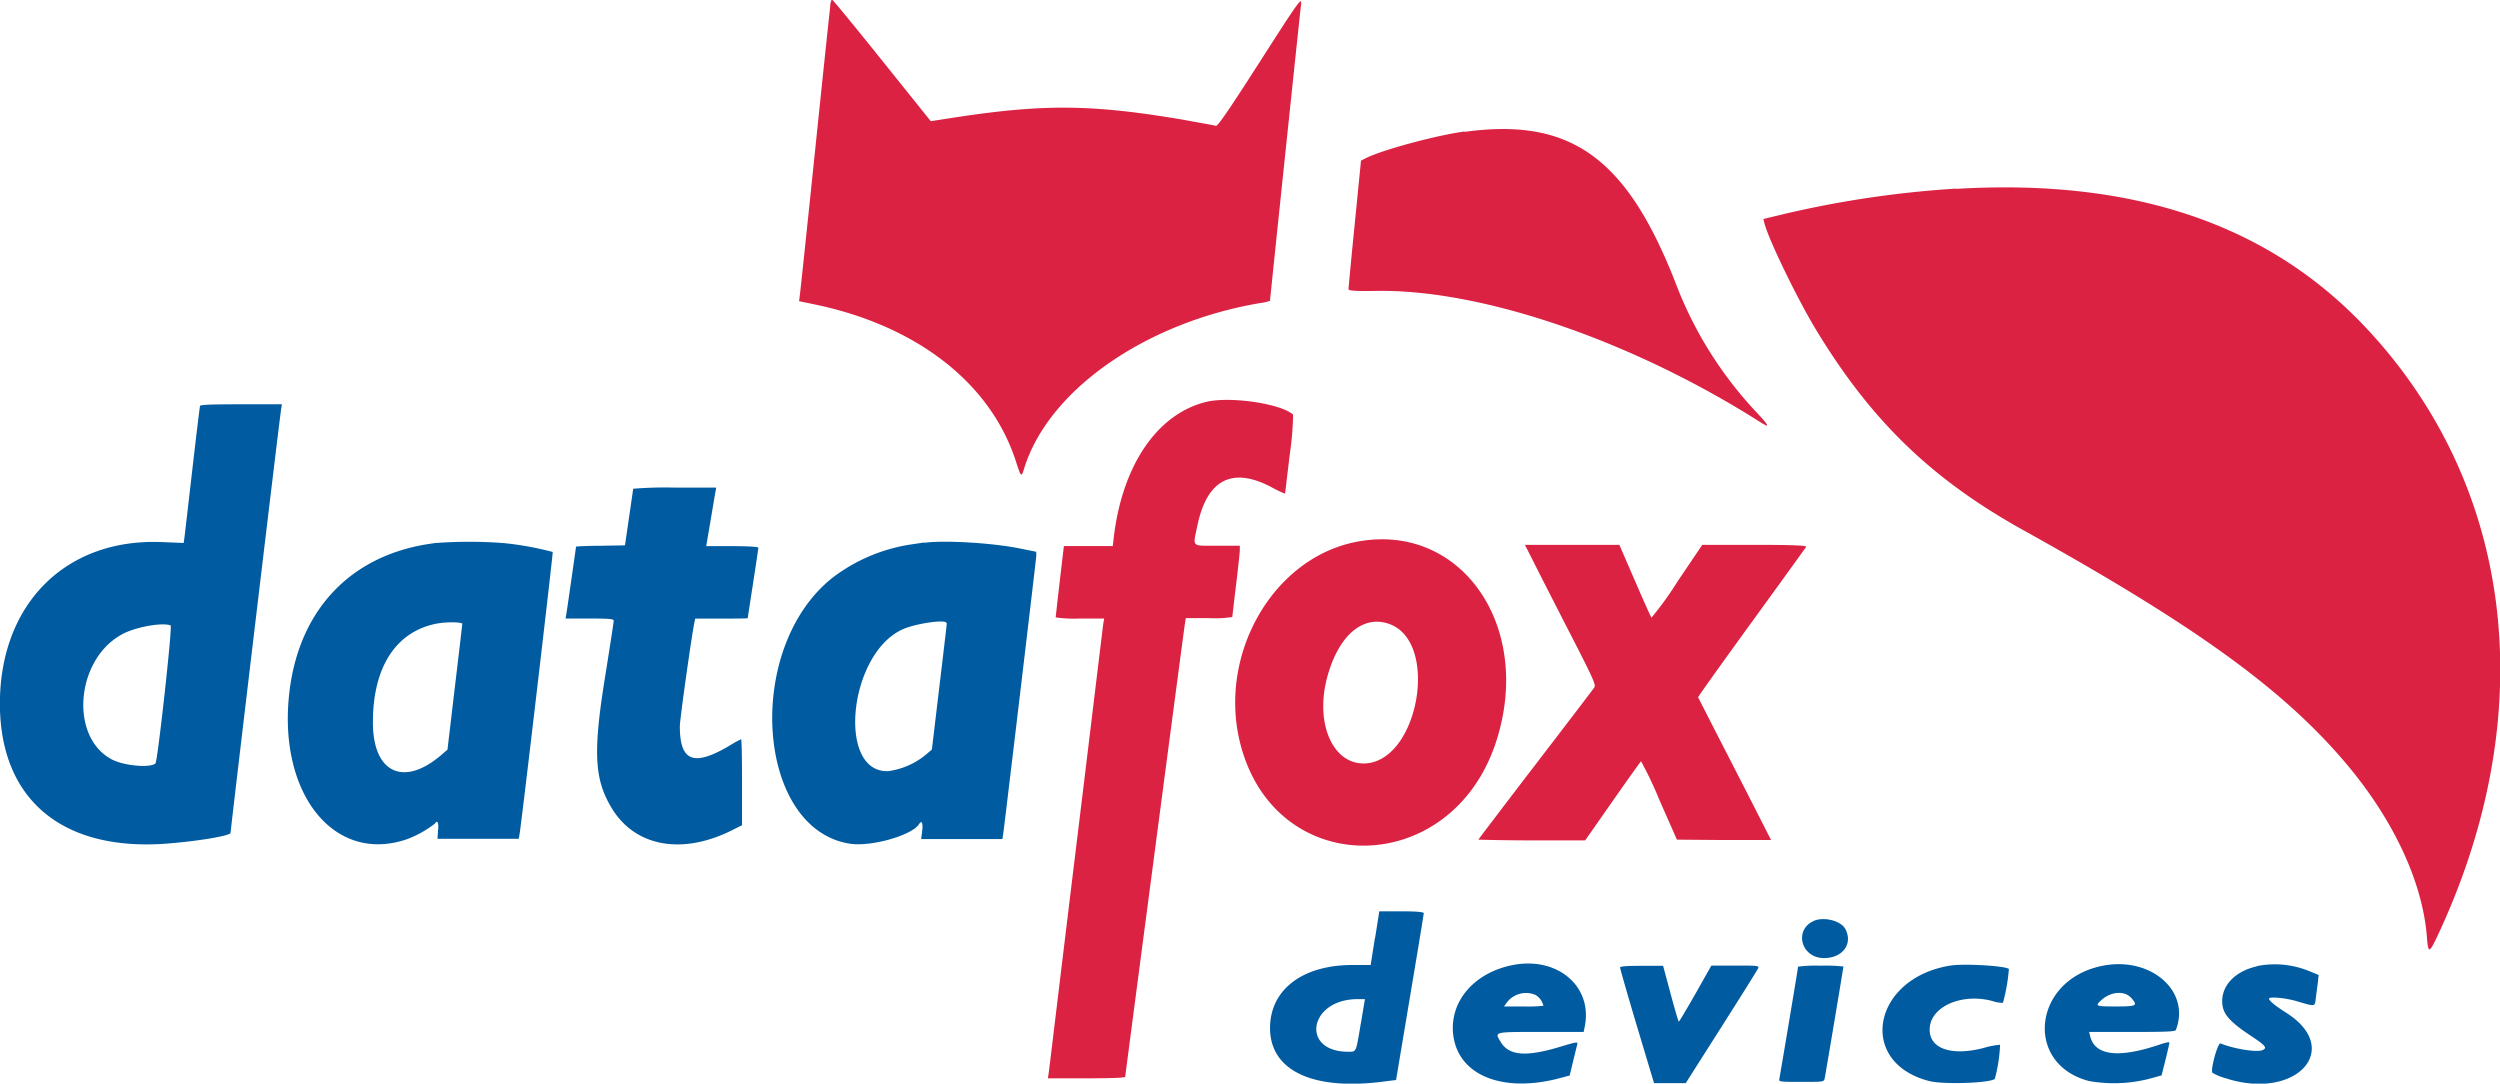 <svg data-name="Laag 1" xmlns="http://www.w3.org/2000/svg" viewBox="0 0 400.02 173.39"><path d="M132.85 1c-.08.57-1.17 10.91-2.42 23s-2.35 22.48-2.43 23.09l-.14 1.1 2.59.54c16.36 3.43 28.13 12.65 32.13 25.17.77 2.4.86 2.49 1.24 1.23 3.75-12.54 19.25-23.47 37.76-26.63a7 7 0 0 0 1.63-.37c0-.26 4.84-46.46 4.95-47.23.22-1.57-.1-1.13-6.74 9.24-4.86 7.58-6.6 10.11-6.88 10s-2.61-.49-5.33-1c-14.63-2.47-22.3-2.53-36.86-.28l-3.42.53-7.8-9.72c-4.29-5.35-7.88-9.73-8-9.73s-.23.46-.31 1m101.5 20.1c-4.6.63-13.37 3-15.9 4.33l-.65.33-1 10.1c-.56 5.56-1 10.27-1 10.47s.63.35 4.42.28c16.79-.3 40.83 7.9 61.4 20.95 1.69 1.07 1.58.74-.5-1.49A62.65 62.65 0 0 1 268 45c-7.82-19.86-16.78-26.22-33.67-23.9M313 30.18a164.49 164.49 0 0 0-27.27 4l-3.58.86.16.64c.63 2.55 5.29 12.18 8.3 17.13 8.81 14.53 18.46 23.86 33.1 32 27 15 41 25 51.05 36.62 7.95 9.17 12.84 19.42 13.56 28.44.23 2.88.34 2.83 2.11-1 16.16-35.2 11.8-71.09-11.69-96.25-15.58-16.69-37.32-24.1-65.74-22.4M192.83 64.35c-7.76 2-13.26 10.18-14.62 21.65l-.16 1.38h-7.82l-.66 5.62c-.36 3.08-.65 5.69-.65 5.79a21.21 21.21 0 0 0 3.88.18h3.88l-.14.79c-.07.43-2 16.53-4.35 35.78s-4.29 35.47-4.37 36l-.15 1h6.18c3.93 0 6.19-.09 6.19-.24s9.34-71.15 9.55-72.48l.14-.91h3.72a19.51 19.51 0 0 0 3.73-.18c0-.1.27-2.41.6-5.13s.6-5.25.6-5.61v-.67h-3.62c-4.22 0-3.91.32-3.16-3.26 1.52-7.24 5.46-9.36 11.6-6.24a22.21 22.21 0 0 0 2.42 1.18s.34-2.86.75-6.27a50.59 50.59 0 0 0 .54-6.38c-2-1.81-10.36-3-14.08-2m23.9 22.41c-13.2 2.76-21.89 18.12-18.26 32.28 5.62 21.92 33.86 21.61 40.95-.45 6-18.64-5.91-35.33-22.69-31.83m28.7 3.24c.78 1.56 3.34 6.58 5.69 11.16 3.79 7.37 4.24 8.38 4 8.81-.17.27-4.42 5.84-9.44 12.38s-9.14 12-9.14 12 3.85.12 8.55.12h8.55l4.39-6.28c2.41-3.45 4.46-6.32 4.55-6.38a59.37 59.37 0 0 1 2.95 6.22l2.79 6.32 7.53.06h7.53s-2.62-5.18-5.82-11.41-5.83-11.37-5.85-11.44 3.81-5.44 8.53-11.94 8.65-11.94 8.76-12.12-1.31-.32-8.21-.32h-8.41l-4 5.92a52.18 52.18 0 0 1-4.13 5.73c-.1-.1-1.29-2.76-2.65-5.91l-2.49-5.74H244l1.43 2.82m-23.16 9.83c8.2 2.9 4.64 22.33-4.09 22.33-5 0-7.76-6.51-5.83-13.75 1.79-6.7 5.69-10.07 9.92-8.58" style="fill:#db2242;fill-rule:evenodd"/><g data-name="image2vector"><path data-name="path0" d="M32 65c-.05.17-.6 4.7-1.22 10.08s-1.18 10.24-1.25 10.8l-.14 1-3.42-.14C10.94 86.09.48 96.09 0 111.52c-.46 15.92 9.45 24.69 26.49 23.48 5.07-.38 10.4-1.27 10.4-1.74s7.94-67.13 8.11-67.9l.11-.67h-6.55c-5 0-6.54.07-6.61.3m69.37 13.16c0 .1-.31 2.19-.67 4.65l-.65 4.46-3.92.07c-2.15 0-3.91.1-3.91.15s-1.44 10.18-1.56 10.83l-.12.66h3.85c3.07 0 3.86.07 3.86.32s-.6 4.12-1.34 8.76c-2 12.3-1.77 16.62 1 21.22 3.73 6.22 11.3 7.6 19.36 3.53l1.51-.76v-6.88c0-3.78-.06-6.88-.14-6.88a18.68 18.68 0 0 0-1.81 1c-5.77 3.43-8 2.59-8-3.07 0-1.09 1.83-14.13 2.32-16.57l.14-.66h4.2c2.31 0 4.21 0 4.21-.09s.38-2.54.84-5.53.85-5.56.85-5.71-1.36-.26-4.19-.26H113l.68-4c.37-2.22.73-4.34.8-4.71l.12-.66H108a61.89 61.89 0 0 0-6.65.18m-31.96 8.73c-12.8 1.65-21.22 10.13-23 23.14-2.24 16.6 6.93 28.35 18.84 24.17a17.17 17.17 0 0 0 4.35-2.45c.41-.67.65-.14.51 1.1l-.09 1.32h13l.14-.78c.33-1.92 5.38-45 5.3-45.11a50.31 50.31 0 0 0-7.71-1.41 72.31 72.31 0 0 0-11.31 0m78.54-.12-2.41.36a27.42 27.42 0 0 0-12.44 5.37C119 103.85 121 132.69 136 135c3.42.52 9.95-1.34 11.07-3.15.41-.67.64-.16.49 1.09l-.17 1.32h13l.14-.9c.17-1.11 5.2-43.35 5.28-44.35v-.72l-2.57-.52c-4.45-.91-12.25-1.37-15.41-.91m-73.87 13c0 .16-.54 4.75-1.19 10.19l-1.17 9.9-.93.8c-6.13 5.3-11.1 2.88-11-5.38.05-8.68 3.7-14.28 10.12-15.57 1.61-.32 4.22-.29 4.22.06m77.49-.13c0 .1-.54 4.69-1.2 10.2l-1.19 10-.92.79a12 12 0 0 1-6 2.66c-8.25.46-6.5-18.51 2.08-22.61 2.07-1 7.2-1.74 7.18-1.06m-124.15.5c.29.18-2.08 21.59-2.42 21.93-.74.75-4.77.43-6.8-.53-7.17-3.52-5.98-16.61 1.92-20.35 2.3-1.08 6.44-1.72 7.37-1.13m192.62 50-.67 4.28h-2.94c-7.76 0-12.85 3.73-13.15 9.55-.36 7.15 6.47 10.6 18.06 9.11l2.09-.26 2.21-13.19c1.22-7.26 2.22-13.33 2.22-13.5s-.88-.3-3.57-.3h-3.54l-.68 4.29m70.34-2.81c-3.39 1.35-2.24 6 1.49 6 3 0 4.65-2.27 3.44-4.62-.68-1.32-3.28-2-4.93-1.39m-48.28 7.12c-6.11 1.19-10.06 5.7-9.58 10.92.63 6.7 7.9 9.7 17.32 7.12l1.34-.36.55-2.28c.3-1.24.6-2.47.67-2.72.11-.42-.11-.39-2.59.36-5.59 1.7-8.31 1.49-9.66-.71-1-1.67-1.25-1.62 6.4-1.62h6.87l.18-.9c1.27-6.39-4.37-11.19-11.5-9.81m70 .09c-12.47 2-15 15.47-3.42 18.47 2.25.59 9.82.34 10.53-.35a25 25 0 0 0 .84-5.45 12.43 12.43 0 0 0-2.62.51c-5.4 1.4-9 0-8.62-3.38s5.28-5.4 10-4.13a5 5 0 0 0 1.7.29 29.27 29.27 0 0 0 .95-5.41c-.51-.51-7.15-.9-9.35-.55m23.93.12c-10.8 2.45-12.07 15.67-1.77 18.35a22.75 22.75 0 0 0 10.26-.52l1.36-.38.63-2.5c.34-1.37.62-2.61.62-2.74s-.62 0-1.38.25c-6.69 2.3-10.55 1.86-11.3-1.29l-.16-.67h6.88c5.53 0 6.9-.06 7-.32 2.44-6.35-4.26-12-12.14-10.18m25.11 0c-3.38.75-5.56 2.93-5.56 5.58 0 1.94 1 3.17 4.77 5.66 2.23 1.49 2.5 1.85 1.61 2.19s-4.44-.2-6.65-1.09c-.43-.17-1.63 4.16-1.3 4.69a8.69 8.69 0 0 0 2.13.88c11.22 3.63 18.87-4.63 9.7-10.47-1.8-1.14-2.77-1.94-2.77-2.27s2.43-.18 4.5.43c3 .88 2.82.91 3-.63.1-.73.24-1.83.32-2.44L371 156l-1.55-.63a14.47 14.47 0 0 0-8.35-.78m-101.88.2c0 .17 1.21 4.41 2.71 9.42l2.73 9.1h5.07l5.72-9c3.14-4.94 5.79-9.17 5.88-9.4.14-.38-.15-.42-3.67-.41h-3.83l-2.54 4.5c-1.4 2.45-2.59 4.46-2.66 4.47s-.66-2-1.32-4.46l-1.2-4.47h-3.45c-2.59 0-3.45.08-3.45.3m28.49-.15c0 .31-2.92 17.61-3 18s.16.42 3.5.42c3.57 0 3.64 0 3.76-.54s3-17.72 3-17.92a25.74 25.74 0 0 0-3.62-.13 22.45 22.45 0 0 0-3.62.15m-42 4.54a2.79 2.79 0 0 1 1.24 1.72 22.9 22.9 0 0 1-3.15.11h-3.16l.5-.69a3.86 3.86 0 0 1 4.57-1.14m95.31.48c1.07 1.24.87 1.35-2.45 1.35s-3.38-.06-2.36-1c1.53-1.41 3.75-1.57 4.81-.34m-123.3 4.12c-.78 4.68-.69 4.47-2 4.47-7.63 0-6.33-8.28 1.32-8.42h1.35l-.67 4" style="fill:#005ba1;fill-rule:evenodd"/></g></svg>